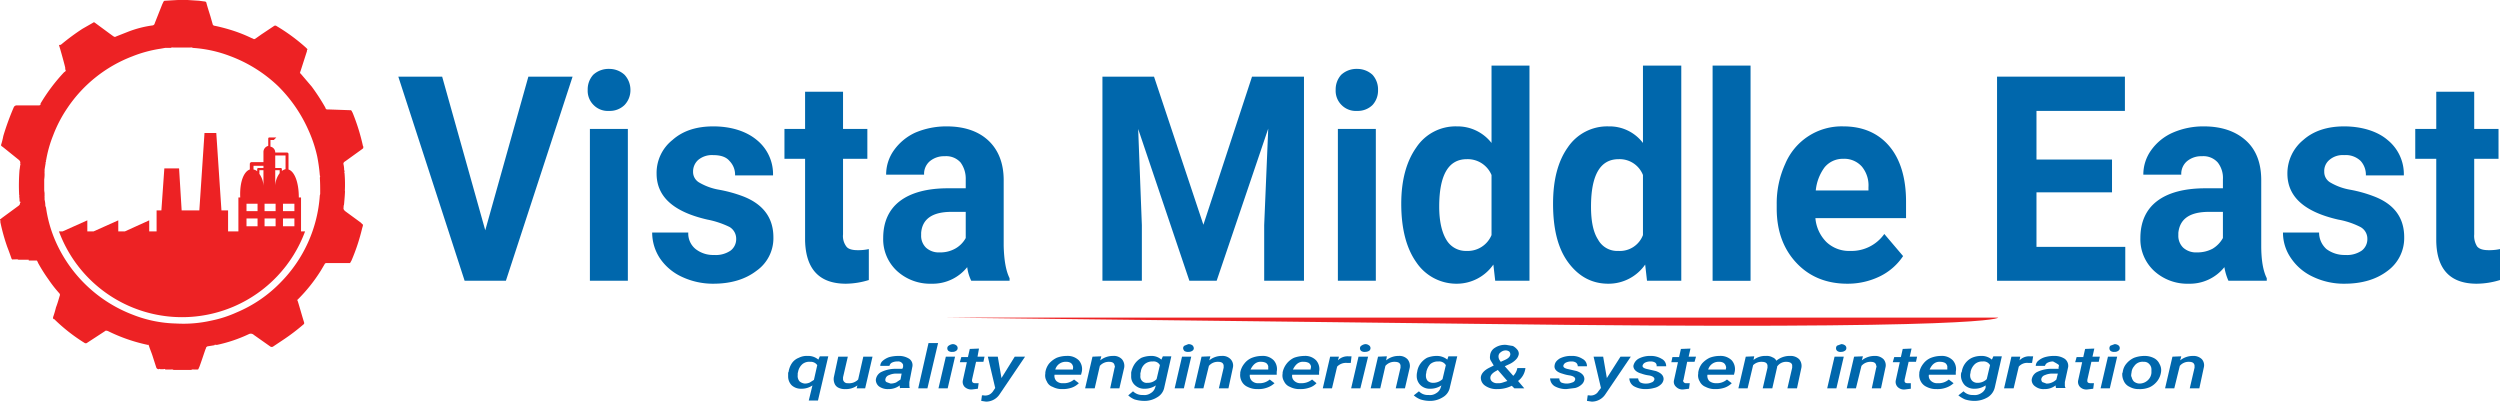 <svg xmlns="http://www.w3.org/2000/svg" viewBox="0 0 678.5 109"><defs><style>.cls-1{fill:#0067ac;}.cls-2{fill:#ed2224;}</style></defs><title>Asset 1</title><g id="Layer_2" data-name="Layer 2"><g id="Layer_1-2" data-name="Layer 1"><path class="cls-1" d="M159.5,24.4a5.9,5.9,0,0,1,1.5-4.1,6.1,6.1,0,0,1,4.3-1.6,6.1,6.1,0,0,1,4.2,1.6,6,6,0,0,1,1.6,4.1,5.8,5.8,0,0,1-1.6,4.1,5.7,5.7,0,0,1-4.2,1.6,5.4,5.4,0,0,1-4.2-1.6,5.4,5.4,0,0,1-1.6-4.1m10.9,51.8H160.1V35h10.3Z"/><path class="cls-1" d="M199.8,64.8a3.7,3.7,0,0,0-1.8-3.2,24.3,24.3,0,0,0-6-2c-9.2-2.1-13.8-6.2-13.8-12.5a11.4,11.4,0,0,1,4.3-9.1c2.8-2.5,6.5-3.7,11.1-3.7s8.8,1.2,11.8,3.7a11.9,11.9,0,0,1,4.4,9.6H199.5a5.3,5.3,0,0,0-1.5-3.9c-.9-1.1-2.4-1.6-4.4-1.6a5.8,5.8,0,0,0-4.1,1.3,4.2,4.2,0,0,0-1.4,3.2,3.3,3.3,0,0,0,1.6,2.9,16,16,0,0,0,5.5,2,37.2,37.2,0,0,1,6.5,1.8c5.4,2.1,8.2,5.8,8.2,11.1a10.8,10.8,0,0,1-4.6,9.1c-3,2.3-6.9,3.5-11.7,3.5a19.8,19.8,0,0,1-8.6-1.9,14.5,14.5,0,0,1-5.9-5,12.7,12.7,0,0,1-2.1-7h9.8a5.4,5.4,0,0,0,2,4.5,7.7,7.7,0,0,0,5,1.6,7.1,7.1,0,0,0,4.5-1.2,3.9,3.9,0,0,0,1.5-3.2"/><path class="cls-1" d="M228.8,24.9V35h6.6v8.1h-6.6V63.6a4.7,4.7,0,0,0,.9,3.3c.5.7,1.6,1,3.1,1a13.2,13.2,0,0,0,3-.3V76a21.7,21.7,0,0,1-6.2,1q-10.8,0-11.1-11.7V43.1h-5.6V35h5.6V24.9Z"/><path class="cls-1" d="M263.6,76.2a11.6,11.6,0,0,1-1.1-3.7,12,12,0,0,1-9.7,4.5,13.3,13.3,0,0,1-9.4-3.5,11.7,11.7,0,0,1-3.7-8.9c0-4.3,1.5-7.7,4.5-10s7.4-3.5,13.1-3.5h4.8V48.7a7.4,7.4,0,0,0-1.4-4.6,5.2,5.2,0,0,0-4.3-1.7,6,6,0,0,0-4.1,1.4,4.5,4.5,0,0,0-1.5,3.6H240.5a11.3,11.3,0,0,1,2.1-6.6,14.6,14.6,0,0,1,5.8-4.8,21.5,21.5,0,0,1,8.5-1.7c4.8,0,8.6,1.3,11.3,3.8s4.2,6.1,4.2,10.8V66.7c.1,3.9.6,6.8,1.6,8.8v.7ZM255,68.5a8.2,8.2,0,0,0,4.2-1,7.3,7.3,0,0,0,2.9-2.9V57.5h-3.9c-5.1,0-7.9,1.9-8.2,5.7v.6a4.5,4.5,0,0,0,1.3,3.4,5.1,5.1,0,0,0,3.7,1.3"/><polygon class="cls-1" points="313.2 20.8 326.6 61 339.8 20.8 353.9 20.8 353.9 76.2 343.1 76.2 343.1 61.1 344.2 34.9 330.2 76.2 322.8 76.2 308.9 35 309.9 61.1 309.9 76.2 299.2 76.2 299.2 20.8 313.2 20.8"/><path class="cls-1" d="M362.5,24.4a5.9,5.9,0,0,1,1.5-4.1,6.1,6.1,0,0,1,4.3-1.6,6.1,6.1,0,0,1,4.2,1.6,5.9,5.9,0,0,1,1.5,4.1,5.8,5.8,0,0,1-1.5,4.1,5.7,5.7,0,0,1-4.2,1.6,5.4,5.4,0,0,1-4.2-1.6,5.4,5.4,0,0,1-1.6-4.1m10.9,51.8H363.1V35h10.3Z"/><path class="cls-1" d="M380.3,55.3c0-6.4,1.4-11.5,4.1-15.3a12.8,12.8,0,0,1,11-5.7,11.7,11.7,0,0,1,9.4,4.5v-21h10.3V76.2h-9.3l-.5-4.4a12.1,12.1,0,0,1-9.9,5.2,13.1,13.1,0,0,1-11-5.8c-2.7-3.8-4.1-9.1-4.1-15.9m10.3.8c0,3.9.7,6.9,1.9,8.9a6.1,6.1,0,0,0,5.5,3.1,7,7,0,0,0,6.8-4.3V47.5a7,7,0,0,0-6.7-4.3q-7.5,0-7.5,12.9"/><path class="cls-1" d="M421.5,55.3c0-6.4,1.3-11.5,4-15.3a12.9,12.9,0,0,1,11.1-5.7,11.4,11.4,0,0,1,9.3,4.5v-21h10.4V76.2H447l-.5-4.4a12.1,12.1,0,0,1-10,5.2c-4.5,0-8.1-2-10.9-5.8s-4.1-9.1-4.1-15.9m10.3.8c0,3.9.6,6.9,1.9,8.9a5.9,5.9,0,0,0,5.5,3.1,6.7,6.7,0,0,0,6.7-4.3V47.5a6.8,6.8,0,0,0-6.6-4.3q-7.5,0-7.5,12.9"/><rect class="cls-1" x="464.8" y="17.8" width="10.3" height="58.41"/><path class="cls-1" d="M501.4,77c-5.7,0-10.3-1.9-13.8-5.6s-5.4-8.6-5.4-14.8V55.5a25.7,25.7,0,0,1,2.3-11,16.6,16.6,0,0,1,15.8-10.2c5.2,0,9.4,1.8,12.4,5.3s4.6,8.6,4.6,15.1v4.5H492.7a10.4,10.4,0,0,0,3,6.5,8.9,8.9,0,0,0,6.4,2.4,10.9,10.9,0,0,0,9.3-4.6l5.1,6a16,16,0,0,1-6.3,5.5,19.9,19.9,0,0,1-8.8,2m-1.2-33.9a6.4,6.4,0,0,0-5,2.3,12.6,12.6,0,0,0-2.4,6.3h14.3v-.9a8,8,0,0,0-1.8-5.6,6.4,6.4,0,0,0-5.1-2.1"/><polygon class="cls-1" points="573.2 52.2 552.7 52.2 552.7 67 576.8 67 576.8 76.2 542 76.2 542 20.8 576.7 20.8 576.7 30.1 552.7 30.1 552.7 43.3 573.2 43.3 573.2 52.2"/><path class="cls-1" d="M604.8,76.2a14.8,14.8,0,0,1-1.1-3.7A12,12,0,0,1,594,77a13.3,13.3,0,0,1-9.4-3.5,11.7,11.7,0,0,1-3.7-8.9c0-4.3,1.5-7.7,4.5-10s7.4-3.5,13.2-3.5h4.7V48.7a6.8,6.8,0,0,0-1.4-4.6,5.2,5.2,0,0,0-4.3-1.7,6,6,0,0,0-4.1,1.4,4.5,4.5,0,0,0-1.5,3.6H581.7a11.3,11.3,0,0,1,2.1-6.6,14.2,14.2,0,0,1,5.9-4.8,20.7,20.7,0,0,1,8.4-1.7c4.8,0,8.6,1.3,11.4,3.8s4.2,6.1,4.2,10.8V66.7c0,3.9.5,6.8,1.5,8.8v.7Zm-8.5-7.7a8.7,8.7,0,0,0,4.2-1,7.8,7.8,0,0,0,2.8-2.9V57.5h-3.8c-5.2,0-7.9,1.9-8.3,5.7v.6a4.5,4.5,0,0,0,1.3,3.4,5.2,5.2,0,0,0,3.8,1.3"/><path class="cls-1" d="M642.5,64.8a3.6,3.6,0,0,0-1.9-3.2,21.6,21.6,0,0,0-6-2c-9.2-2.1-13.8-6.2-13.8-12.5a11.7,11.7,0,0,1,4.3-9.1c2.8-2.5,6.6-3.7,11.1-3.7s8.9,1.2,11.8,3.7a11.9,11.9,0,0,1,4.4,9.6H642.1a5.6,5.6,0,0,0-1.4-3.9,5.8,5.8,0,0,0-4.5-1.6,5.5,5.5,0,0,0-4,1.3,3.9,3.9,0,0,0-1.4,3.2,3.3,3.3,0,0,0,1.6,2.9,16,16,0,0,0,5.5,2,35.9,35.9,0,0,1,6.4,1.8c5.5,2.1,8.2,5.8,8.2,11.1a11,11,0,0,1-4.5,9.1c-3,2.3-6.9,3.5-11.7,3.5a19.4,19.4,0,0,1-8.6-1.9,14.5,14.5,0,0,1-5.9-5,12.1,12.1,0,0,1-2.2-7h9.8a6,6,0,0,0,2,4.5,8.2,8.2,0,0,0,5.1,1.6A7.1,7.1,0,0,0,641,68a3.9,3.9,0,0,0,1.5-3.2"/><path class="cls-1" d="M671.5,24.9V35h6.6v8.1h-6.6V63.6a5.3,5.3,0,0,0,.8,3.3c.6.7,1.6,1,3.2,1a13.9,13.9,0,0,0,3-.3V76a21.9,21.9,0,0,1-6.3,1c-7.2,0-10.9-3.9-11-11.7V43.1h-5.7V35h5.7V24.9Z"/><path class="cls-1" d="M214,101.1a5.8,5.8,0,0,1,.9-2.5,4,4,0,0,1,1.9-1.5,4.7,4.7,0,0,1,2.4-.5,4.2,4.2,0,0,1,2.9,1l.4-.9h2.3l-2.8,12h-2.5l1-4.1a5.1,5.1,0,0,1-3,.9,3.7,3.7,0,0,1-2.6-.9,3.4,3.4,0,0,1-1-2.5v-1.1Zm2.5.2v.5a2.2,2.2,0,0,0,.5,1.7,2.6,2.6,0,0,0,1.4.6,3.2,3.2,0,0,0,1.4-.3l1.1-.7.9-4a2.1,2.1,0,0,0-1.9-.9,2.9,2.9,0,0,0-2.1.6,3.7,3.7,0,0,0-1.2,2.1Z"/><path class="cls-1" d="M232.7,104.6a5.2,5.2,0,0,1-3.3,1,3.8,3.8,0,0,1-1.9-.4,2.1,2.1,0,0,1-1-1.1,3.2,3.2,0,0,1-.2-1.7l1.2-5.6h2.6l-1.3,5.6v.6a1.2,1.2,0,0,0,1.3,1,3.4,3.4,0,0,0,2.8-1l1.4-6.2h2.5l-2,8.6h-2.3Z"/><path class="cls-1" d="M244.3,105.4a1.7,1.7,0,0,1-.1-.8,5,5,0,0,1-3.1,1,4.1,4.1,0,0,1-2.5-.7,2.3,2.3,0,0,1-.9-1.8,2.7,2.7,0,0,1,1.6-2.2,8.9,8.9,0,0,1,4-.8h1.6l.2-.5V99a1.4,1.4,0,0,0-1.5-.9,3.3,3.3,0,0,0-1.5.3,1.3,1.3,0,0,0-.7.9h-2.5a1.9,1.9,0,0,1,.7-1.4,5.2,5.2,0,0,1,1.8-1,9.9,9.9,0,0,1,2.4-.3,5.1,5.1,0,0,1,3,.8,2.1,2.1,0,0,1,.8,2.2l-.8,4.1v.7a2.8,2.8,0,0,0,.1.9h-2.5Zm-2.6-1.3a4,4,0,0,0,1.5-.3l1.2-.8.3-1.6h-1.2a4.6,4.6,0,0,0-2.2.4,1.4,1.4,0,0,0-1,1.1.7.7,0,0,0,.3.8l1.1.4"/><polygon class="cls-1" points="251.7 105.4 249.2 105.4 252 93.1 254.6 93.1 251.7 105.4"/><path class="cls-1" d="M257.2,105.4h-2.5l2-8.6h2.5Zm-.1-10.9a.8.8,0,0,1,.4-.7,2.3,2.3,0,0,1,1-.4,1.5,1.5,0,0,1,1,.3.9.9,0,0,1,.4.8.8.8,0,0,1-.4.7,1.5,1.5,0,0,1-1,.3,1.6,1.6,0,0,1-1-.2.9.9,0,0,1-.4-.8"/><path class="cls-1" d="M265.7,94.6l-.4,2.2h1.9l-.3,1.4h-2l-1.1,4.9v.3c.1.4.3.6.9.6h.9l-.2,1.5-1.6.2a2.6,2.6,0,0,1-2-.7,2,2,0,0,1-.5-1.7l1.1-5h-1.9l.4-1.4h1.8l.5-2.2Z"/><path class="cls-1" d="M271.8,102.6l3.6-5.8h2.8L271.3,107a4.4,4.4,0,0,1-3.7,2l-1.3-.2.2-1.5h.4a2.6,2.6,0,0,0,1.6-.2,2.8,2.8,0,0,0,1-.9l.6-.9-2-8.5h2.7Z"/><path class="cls-1" d="M288.3,105.6a5.3,5.3,0,0,1-2.6-.6,2.6,2.6,0,0,1-1.6-1.5,3,3,0,0,1-.4-2.1v-.3a5.1,5.1,0,0,1,1-2.4,6.5,6.5,0,0,1,2.1-1.6,7.6,7.6,0,0,1,2.7-.5,4.3,4.3,0,0,1,3.3,1.2,3.6,3.6,0,0,1,.8,3.1l-.2.8h-7.2a2,2,0,0,0,.5,1.7,2.4,2.4,0,0,0,1.8.6,4.2,4.2,0,0,0,3-1l1.3,1a5.2,5.2,0,0,1-1.9,1.2,7.5,7.5,0,0,1-2.6.4m1.1-7.4a2.9,2.9,0,0,0-3,2.1h4.8v-.2c0-.2.1-.5,0-.7a1.5,1.5,0,0,0-.6-.9,2.1,2.1,0,0,0-1.2-.3"/><path class="cls-1" d="M298.9,96.7l-.3,1.1a5.5,5.5,0,0,1,3.5-1.2,3,3,0,0,1,2.4.9,2.8,2.8,0,0,1,.6,2.3l-1.3,5.6h-2.5l1.2-5.6a.6.6,0,0,0,0-.6c-.1-.7-.6-1-1.5-1a3.2,3.2,0,0,0-2.5,1.1l-1.4,6.1h-2.6l2-8.6Z"/><path class="cls-1" d="M307,101.1a6.4,6.4,0,0,1,1-2.4,5.5,5.5,0,0,1,1.8-1.6,7.1,7.1,0,0,1,2.6-.5,4,4,0,0,1,2.8,1l.4-.9h2.3l-1.9,8.4a3.9,3.9,0,0,1-1.9,2.7,6.5,6.5,0,0,1-3.8,1,9.3,9.3,0,0,1-2.4-.4,5.6,5.6,0,0,1-1.7-1.1l1.3-1.1a3.6,3.6,0,0,0,2.7,1,3,3,0,0,0,2.1-.5,2.6,2.6,0,0,0,1.2-1.5l.2-.6a5.3,5.3,0,0,1-3,.9,3.6,3.6,0,0,1-2.6-.9,3.1,3.1,0,0,1-1.1-2.5v-1.1m2.5.2v.8a1.7,1.7,0,0,0,1.9,1.9,3.3,3.3,0,0,0,2.5-1l.9-3.8a1.9,1.9,0,0,0-1.9-1,3.2,3.2,0,0,0-2.2.7,3.3,3.3,0,0,0-1.1,2.2Z"/><path class="cls-1" d="M321.3,105.4h-2.5l2-8.6h2.5Zm-.2-10.9a.8.8,0,0,1,.4-.7l1-.4a1.8,1.8,0,0,1,1.1.3,1.2,1.2,0,0,1,.4.8.8.8,0,0,1-.4.7,1.7,1.7,0,0,1-1,.3,2,2,0,0,1-1.1-.2,1.2,1.2,0,0,1-.4-.8"/><path class="cls-1" d="M328.5,96.7l-.3,1.1a5.2,5.2,0,0,1,3.4-1.2,3,3,0,0,1,2.4.9,2.5,2.5,0,0,1,.6,2.3l-1.2,5.6h-2.6l1.3-5.6v-.6c-.1-.7-.6-1-1.5-1a3.1,3.1,0,0,0-2.5,1.1l-1.5,6.1h-2.5l2-8.6Z"/><path class="cls-1" d="M341.3,105.6a5.7,5.7,0,0,1-2.7-.6,3.3,3.3,0,0,1-1.6-1.5,3.6,3.6,0,0,1-.4-2.1v-.3a5.3,5.3,0,0,1,1.1-2.4,4.9,4.9,0,0,1,2.1-1.6,7.6,7.6,0,0,1,2.7-.5,4.1,4.1,0,0,1,3.2,1.2,3.6,3.6,0,0,1,.8,3.1v.8h-7.3a2,2,0,0,0,.6,1.7,2.4,2.4,0,0,0,1.8.6,4.2,4.2,0,0,0,3-1l1.3,1a5.6,5.6,0,0,1-2,1.2,6.6,6.6,0,0,1-2.5.4m1-7.4q-1.9-.2-3,2.1h4.8v-.9a1.5,1.5,0,0,0-.6-.9,2.8,2.8,0,0,0-1.3-.3"/><path class="cls-1" d="M352.7,105.6a5.5,5.5,0,0,1-2.6-.6,2.9,2.9,0,0,1-1.6-1.5,3,3,0,0,1-.4-2.1v-.3a5.6,5.6,0,0,1,3.1-4,8.7,8.7,0,0,1,2.8-.5,4.1,4.1,0,0,1,3.2,1.2,3.6,3.6,0,0,1,.8,3.1v.8h-7.3a1.8,1.8,0,0,0,.6,1.7,2.4,2.4,0,0,0,1.8.6,4.5,4.5,0,0,0,3-1l1.2,1a4.4,4.4,0,0,1-1.9,1.2,7.1,7.1,0,0,1-2.6.4m1.1-7.4q-1.9-.2-3,2.1h4.8v-.2a1.7,1.7,0,0,0,.1-.7,1.5,1.5,0,0,0-.6-.9,2.8,2.8,0,0,0-1.3-.3"/><path class="cls-1" d="M366.6,98.5h-1a3.3,3.3,0,0,0-2.7,1l-1.4,5.9H359l2-8.6h2.4l-.3,1a3.7,3.7,0,0,1,2.8-1.1h.9Z"/><path class="cls-1" d="M369.2,105.4h-2.5l2-8.6h2.6Zm-.1-10.9a.8.8,0,0,1,.4-.7,2.3,2.3,0,0,1,1-.4,1.5,1.5,0,0,1,1,.3.9.9,0,0,1,.1,1.5,2,2,0,0,1-1.1.3,1.6,1.6,0,0,1-1-.2.9.9,0,0,1-.4-.8"/><path class="cls-1" d="M376.4,96.7l-.2,1.1a5.2,5.2,0,0,1,3.4-1.2,3,3,0,0,1,2.4.9,2.8,2.8,0,0,1,.6,2.3l-1.3,5.6h-2.5l1.3-5.6v-.6c-.1-.7-.6-1-1.6-1a3.2,3.2,0,0,0-2.5,1.1l-1.4,6.1H372l2-8.6Z"/><path class="cls-1" d="M384.6,101.1a5,5,0,0,1,.9-2.4,5.5,5.5,0,0,1,1.8-1.6,7.1,7.1,0,0,1,2.6-.5,4.4,4.4,0,0,1,2.9,1l.3-.9h2.4l-2,8.4a3.9,3.9,0,0,1-1.9,2.7,6.5,6.5,0,0,1-3.8,1,8.5,8.5,0,0,1-2.3-.4,6.1,6.1,0,0,1-1.8-1.1l1.4-1.1a3.3,3.3,0,0,0,2.6,1,3,3,0,0,0,2.1-.5,2.6,2.6,0,0,0,1.2-1.5l.2-.6a5.3,5.3,0,0,1-3,.9,3.6,3.6,0,0,1-2.6-.9,3.4,3.4,0,0,1-1.1-2.5,4.5,4.5,0,0,1,.1-1.1m2.5.2a1.9,1.9,0,0,0-.1.8,2,2,0,0,0,.5,1.4,2.2,2.2,0,0,0,1.4.5,3.7,3.7,0,0,0,2.6-1l.9-3.8a2.1,2.1,0,0,0-2-1,3.2,3.2,0,0,0-2.2.7,4.6,4.6,0,0,0-1.1,2.2Z"/><path class="cls-1" d="M401.9,102.4c.1-1,.9-1.9,2.3-2.6l1.2-.6-.9-1.5a2.1,2.1,0,0,1-.1-1.1,2.7,2.7,0,0,1,1.3-2.2,4.9,4.9,0,0,1,3.1-.8l1.8.3a4,4,0,0,1,1.2,1,1.7,1.7,0,0,1,.4,1.2,2.7,2.7,0,0,1-.7,1.4,5.9,5.9,0,0,1-1.8,1.3l-1.3.6,2.3,2.6a3.9,3.9,0,0,0,1.1-2.1H414a5.1,5.1,0,0,1-2,3.5l1.7,2H411l-.7-.7a8.7,8.7,0,0,1-4,.9,5.3,5.3,0,0,1-3.2-.9,2.6,2.6,0,0,1-1.2-2.3m4.6,1.6a3.4,3.4,0,0,0,1.4-.2l1.2-.4-2.6-3-.3.2c-1,.5-1.6,1.1-1.7,1.7a1.3,1.3,0,0,0,.4,1.2,2.1,2.1,0,0,0,1.6.5m.2-7.4a1.9,1.9,0,0,0,.4,1.3l.2.3,1.1-.5q1.4-.6,1.5-1.5a1.1,1.1,0,0,0-.3-.8,1.7,1.7,0,0,0-1-.3,2.1,2.1,0,0,0-1.3.5,1.3,1.3,0,0,0-.6,1"/><path class="cls-1" d="M427.5,103c.1-.5-.4-.9-1.4-1.1a10.7,10.7,0,0,1-2.1-.5c-1.5-.4-2.2-1.2-2.1-2.1s.5-1.4,1.4-2a6.6,6.6,0,0,1,3.2-.7,5.1,5.1,0,0,1,3,.8,2.2,2.2,0,0,1,1.2,2h-2.5a1.2,1.2,0,0,0-.5-1,2.1,2.1,0,0,0-1.2-.3,3.3,3.3,0,0,0-1.5.3,1.3,1.3,0,0,0-.7.8c-.1.5.4.8,1.4,1l2.2.5c1.4.5,2.1,1.2,2.1,2.2a2.2,2.2,0,0,1-.8,1.5,3.9,3.9,0,0,1-1.7.9l-2.4.3a6.3,6.3,0,0,1-3.2-.8,2.6,2.6,0,0,1-1.2-2.1h2.5a1.4,1.4,0,0,0,.5,1.1,3.9,3.9,0,0,0,3,0,1,1,0,0,0,.8-.8"/><path class="cls-1" d="M436.1,102.6l3.7-5.8h2.8L435.7,107a4.4,4.4,0,0,1-3.7,2l-1.3-.2.2-1.5h.4a2.4,2.4,0,0,0,1.5-.2,2.2,2.2,0,0,0,1-.9l.7-.9-2-8.5h2.6Z"/><path class="cls-1" d="M449,103c.1-.5-.4-.9-1.4-1.1a9.1,9.1,0,0,1-2.1-.5c-1.5-.4-2.2-1.2-2.2-2.1a2.9,2.9,0,0,1,1.5-2,6.6,6.6,0,0,1,3.2-.7,5.6,5.6,0,0,1,3,.8,2.2,2.2,0,0,1,1.2,2h-2.6a1,1,0,0,0-.4-1,2.3,2.3,0,0,0-1.3-.3,3.2,3.2,0,0,0-1.4.3,1.3,1.3,0,0,0-.7.8c-.1.5.4.8,1.4,1l2.2.5c1.4.5,2.1,1.2,2.1,2.2a2.2,2.2,0,0,1-.8,1.5,3.8,3.8,0,0,1-1.8.9,8.5,8.5,0,0,1-2.3.3,6.3,6.3,0,0,1-3.2-.8,2.6,2.6,0,0,1-1.2-2.1h2.4a1.5,1.5,0,0,0,.6,1.1,3.1,3.1,0,0,0,1.5.3,3.3,3.3,0,0,0,1.5-.3,1.1,1.1,0,0,0,.8-.8"/><path class="cls-1" d="M458.8,94.6l-.5,2.2h2l-.4,1.4h-2l-1,4.9a.4.4,0,0,0-.1.3.8.8,0,0,0,.9.6h.9l-.2,1.5-1.6.2a2.4,2.4,0,0,1-1.9-.7,1.8,1.8,0,0,1-.6-1.7l1.1-5h-1.8l.3-1.4h1.8l.5-2.2Z"/><path class="cls-1" d="M465.5,105.6a5.3,5.3,0,0,1-2.6-.6,2.9,2.9,0,0,1-1.6-1.5,3,3,0,0,1-.4-2.1v-.3a5.1,5.1,0,0,1,1-2.4,6.5,6.5,0,0,1,2.1-1.6,7.6,7.6,0,0,1,2.7-.5,4.3,4.3,0,0,1,3.3,1.2,3.6,3.6,0,0,1,.8,3.1l-.2.8h-7.2a2,2,0,0,0,.5,1.7,2.8,2.8,0,0,0,1.8.6,4.2,4.2,0,0,0,3-1l1.3,1a5.2,5.2,0,0,1-1.9,1.2,7.5,7.5,0,0,1-2.6.4m1.1-7.4a2.9,2.9,0,0,0-3,2.1h4.8v-.2a.9.9,0,0,0,0-.7,1.5,1.5,0,0,0-.6-.9,2.1,2.1,0,0,0-1.2-.3"/><path class="cls-1" d="M476.1,96.7l-.2,1a5.1,5.1,0,0,1,3.4-1.1,3.2,3.2,0,0,1,1.8.4,1.8,1.8,0,0,1,1,.9,5.6,5.6,0,0,1,3.7-1.3,3.3,3.3,0,0,1,2.5.9,2.8,2.8,0,0,1,.6,2.3l-1.2,5.6h-2.6l1.3-5.6v-.7c-.1-.6-.7-.9-1.6-.9a2.9,2.9,0,0,0-2.5,1.3v.2l-1.3,5.7h-2.6l1.3-5.6v-.6c-.1-.7-.6-1-1.6-1a3.2,3.2,0,0,0-2.3.9l-1.5,6.3h-2.5l2-8.6Z"/><path class="cls-1" d="M498.4,105.4h-2.5l2-8.6h2.5Zm-.1-10.9a.9.9,0,0,1,.3-.7l1.1-.4a1.7,1.7,0,0,1,1,.3.9.9,0,0,1,.4.8.8.8,0,0,1-.4.7,1.7,1.7,0,0,1-1,.3,1.5,1.5,0,0,1-1-.2.9.9,0,0,1-.4-.8"/><path class="cls-1" d="M505.6,96.7l-.3,1.1a5.5,5.5,0,0,1,3.5-1.2,3.2,3.2,0,0,1,2.4.9,2.5,2.5,0,0,1,.5,2.3l-1.2,5.6H508l1.2-5.6a.6.6,0,0,0,0-.6c-.1-.7-.6-1-1.5-1a3.2,3.2,0,0,0-2.5,1.1l-1.5,6.1h-2.5l2-8.6Z"/><path class="cls-1" d="M518.8,94.6l-.5,2.2h2l-.3,1.4h-2l-1.1,4.9v.3c0,.4.3.6.8.6h.9v1.5l-1.6.2a2.4,2.4,0,0,1-2-.7,2,2,0,0,1-.5-1.7l1.1-5h-1.9l.4-1.4h1.8l.5-2.2Z"/><path class="cls-1" d="M525.5,105.6a5.5,5.5,0,0,1-2.6-.6,3.3,3.3,0,0,1-1.6-1.5,3.6,3.6,0,0,1-.4-2.1v-.3a5.3,5.3,0,0,1,1.1-2.4,4.9,4.9,0,0,1,2.1-1.6,7.6,7.6,0,0,1,2.7-.5,4.1,4.1,0,0,1,3.2,1.2,3.6,3.6,0,0,1,.8,3.1v.8h-7.3a1.8,1.8,0,0,0,.6,1.7,2.4,2.4,0,0,0,1.8.6,4.2,4.2,0,0,0,3-1l1.3,1a5.6,5.6,0,0,1-2,1.2,6.8,6.8,0,0,1-2.6.4m1.1-7.4q-2-.2-3,2.1h4.8v-.9a1.5,1.5,0,0,0-.6-.9,2.8,2.8,0,0,0-1.3-.3"/><path class="cls-1" d="M532.4,101.1a5,5,0,0,1,.9-2.4,4.9,4.9,0,0,1,1.9-1.6,6.2,6.2,0,0,1,2.5-.5,4.2,4.2,0,0,1,2.9,1l.4-.9h2.3l-1.9,8.4a4.3,4.3,0,0,1-1.9,2.7,7.1,7.1,0,0,1-3.9,1,8.5,8.5,0,0,1-2.3-.4,7.8,7.8,0,0,1-1.8-1.1l1.4-1.1a3.4,3.4,0,0,0,2.6,1,3.2,3.2,0,0,0,2.2-.5,2.6,2.6,0,0,0,1.2-1.5v-.6a5.3,5.3,0,0,1-3,.9,3.7,3.7,0,0,1-2.6-.9,3.9,3.9,0,0,1-1.1-2.5,4.5,4.5,0,0,1,.1-1.1m2.5.2a1.9,1.9,0,0,0-.1.8,2,2,0,0,0,.6,1.4,2,2,0,0,0,1.4.5,3.5,3.5,0,0,0,2.5-1l.9-3.8a2,2,0,0,0-2-1,3,3,0,0,0-2.1.7,4,4,0,0,0-1.2,2.2Z"/><path class="cls-1" d="M551.5,98.5h-1a3,3,0,0,0-2.6,1l-1.4,5.9h-2.6l2-8.6h2.4l-.2,1a3.6,3.6,0,0,1,2.7-1.1h1Z"/><path class="cls-1" d="M558,105.4c0-.2-.1-.4-.1-.8a4.8,4.8,0,0,1-3.1,1,3.6,3.6,0,0,1-2.4-.7,2.1,2.1,0,0,1-1-1.8,2.7,2.7,0,0,1,1.6-2.2,8.9,8.9,0,0,1,4-.8h1.7v-.5q.2-.4,0-.6t-1.5-.9a3.2,3.2,0,0,0-1.4.3,1.4,1.4,0,0,0-.8.9h-2.5a1.9,1.9,0,0,1,.7-1.4,4.9,4.9,0,0,1,1.9-1,8.8,8.8,0,0,1,2.4-.3,5,5,0,0,1,2.9.8,2.4,2.4,0,0,1,.9,2.2l-.9,4.1v.7a1.5,1.5,0,0,0,.2.9H558Zm-2.6-1.3a3.3,3.3,0,0,0,1.5-.3,3.6,3.6,0,0,0,1.2-.8l.4-1.6h-1.2a5,5,0,0,0-2.3.4,1.4,1.4,0,0,0-1,1.1,1.1,1.1,0,0,0,.3.8l1.1.4"/><path class="cls-1" d="M568.4,94.6l-.5,2.2h2l-.3,1.4h-2l-1.1,4.9v.3q0,.6.9.6h.9l-.2,1.5-1.6.2a2.4,2.4,0,0,1-2-.7,2,2,0,0,1-.5-1.7l1.1-5h-1.9l.4-1.4h1.8l.5-2.2Z"/><path class="cls-1" d="M572.6,105.4h-2.5l2-8.6h2.5Zm-.1-10.9a.9.9,0,0,1,.3-.7l1.1-.4a1.7,1.7,0,0,1,1,.3.9.9,0,0,1,.4.8.8.8,0,0,1-.4.7,1.5,1.5,0,0,1-1,.3,1.6,1.6,0,0,1-1-.2.9.9,0,0,1-.4-.8"/><path class="cls-1" d="M576.1,101.1a4.3,4.3,0,0,1,1-2.4,5.8,5.8,0,0,1,2.1-1.6,8.2,8.2,0,0,1,2.8-.5,5.5,5.5,0,0,1,2.6.6,3.3,3.3,0,0,1,1.5,1.6,3.3,3.3,0,0,1,.4,2.2,5.1,5.1,0,0,1-1,2.4,5.6,5.6,0,0,1-2.1,1.7,6.8,6.8,0,0,1-2.9.5,4.9,4.9,0,0,1-2.5-.6,3.1,3.1,0,0,1-1.6-1.6,4,4,0,0,1-.4-2.2Zm2.4,1.1a2.6,2.6,0,0,0,.6,1.3,2.5,2.5,0,0,0,1.5.6,3.3,3.3,0,0,0,2.2-.8,3.1,3.1,0,0,0,1.1-2.1v-.8a2.1,2.1,0,0,0-.6-1.6,1.8,1.8,0,0,0-1.5-.6,2.7,2.7,0,0,0-2.6,1.2,2.9,2.9,0,0,0-.7,1.7,4.5,4.5,0,0,0-.1,1.1"/><path class="cls-1" d="M592,96.7l-.3,1.1a5.5,5.5,0,0,1,3.5-1.2,3.2,3.2,0,0,1,2.4.9,2.5,2.5,0,0,1,.5,2.3l-1.2,5.6h-2.6l1.3-5.6v-.6c-.1-.7-.6-1-1.5-1a3.1,3.1,0,0,0-2.5,1.1l-1.5,6.1h-2.5l2-8.6Z"/><path class="cls-2" d="M542.3,86.2s0,3.5-141.2,1.7L256.7,86.2"/><path class="cls-2" d="M81.7,62.8V53.6h-.6c0-4.2-1.2-7.1-2.8-7.6V41.8a.4.4,0,0,0-.4-.4H74.7a1.6,1.6,0,0,0-1.3-1.6V38h.9l.7-.7H73.1a.3.3,0,0,0-.3.3v2a1.7,1.7,0,0,0-1.3,1.7V44H68.3a.5.5,0,0,0-.5.5V46c-1.5.5-2.8,3.1-2.6,7.6h-.5v9.2H61.9V57.1H60.1l-1.4-21H55.5l-1.4,21H49.3l-.7-11.4h-4l-.8,11.4H42.5v5.7h-2v-3l-6.6,3H32.1v-3l-6.7,3H23.7v-3l-6.7,3H16a35.6,35.6,0,0,0,66.8,0ZM69.9,61.4h-3V59.3h3Zm0-4.1h-3v-2h3Zm1.6-6.4a6,6,0,0,0-1.1-3.7v-1h1.1Zm0-5.3H70.1a.3.3,0,0,0-.3.3v.6a1.9,1.9,0,0,0-1-.5V45h2.7Zm3.3,15.8h-3V59.3h3Zm0-4.1h-3v-2h3ZM75.9,47a6.1,6.1,0,0,0-1.2,3.9V46.2h1.2Zm.3-1.4H74.7V42.2h2.8v3.7a3.1,3.1,0,0,0-1,.5v-.5a.3.3,0,0,0-.3-.3m3.7,15.8H76.8V59.3h3.1Zm0-4.1H76.8v-2h3.1Z"/><path class="cls-2" d="M7.8,70.5H5c-.3-.2-.6-.1-1-.1H3.6c-.2.1-.4,0-.5-.3S2.4,68.1,2,67.1A52.7,52.7,0,0,1,.1,60.3v-.4c0-.1,0-.1-.1-.2s0-.2.1-.2l.5-.4,4.5-3.3c.2-.2.4-.4.3-.7a.2.2,0,0,0-.1-.4,6.6,6.6,0,0,0-.1-1.4.2.2,0,0,0,0-.3,53,53,0,0,1,.1-6.9c.1-.4.1-.8.2-1.3s.1-.2,0-.3.3-.6-.5-1.2L.9,40l-.4-.3c-.2-.1-.2-.2-.2-.4a21,21,0,0,0,.6-2.4,70.8,70.8,0,0,1,2.8-7.7.9.9,0,0,1,.9-.6h6a.5.5,0,0,0,.4-.2v-.3a48.5,48.5,0,0,1,6.4-8.5l.3-.2c.1-.1.2-.3.1-.4s-.1-.4-.1-.6-.9-3.5-1.4-5.2-.3-.6.4-1.2a59.8,59.8,0,0,1,5.7-4.2l2.8-1.6a.4.4,0,0,1,.6,0L29.6,9l1.1.8c.3.2.5.3.8.1l3.3-1.3a29.1,29.1,0,0,1,6.6-1.7.7.7,0,0,0,.6-.6L44.1,1c.1-.1.1-.2.2-.4s.2-.4.5-.4c2-.1,4.1-.3,6.1-.2L54,.2l1.5.2a.5.5,0,0,1,.5.3c.3,1.2.7,2.4,1.1,3.7l.6,2.1a.6.6,0,0,0,.6.5,49.4,49.4,0,0,1,5.5,1.5,40.7,40.7,0,0,1,4.4,1.8l.5.2c.2.2.4.1.6,0L71,9.3l3.3-2.2a.6.6,0,0,1,.8,0A50.2,50.2,0,0,1,83,12.9l.3.3c.1.1.2.2.1.3s-.1.3-.1.4l-1.8,5.6a.1.1,0,0,0,0,.2c-.1.2.1.3.2.4l2.9,3.4a55.7,55.7,0,0,1,3.7,5.7c0,.1.1.2.1.3a.5.5,0,0,0,.4.2h.3l5.7.2h.4q.1,0,.3.3c0,.1.1.2.2.4a55.3,55.3,0,0,1,2.8,9,.4.4,0,0,1,.1.3c0,.2,0,.3-.1.4l-.4.3-4.3,3.1-.3.2a.7.7,0,0,0-.3.6,6.8,6.8,0,0,1,.2,1.4v.2a1.3,1.3,0,0,1,.1.6c-.1.1-.1.2,0,.2a36.9,36.9,0,0,1,.1,4.7s-.1.1,0,.1-.1,2.4-.2,3.5-.2.2-.1.3v.3a.2.2,0,0,0,0,.3c-.2.6,0,.9.5,1.3l4.1,3,.4.4c.2.1.2.2.2.4a6.4,6.4,0,0,1-.2.7,53.3,53.3,0,0,1-2.9,8.8l-.4.7H88.6a.5.5,0,0,0-.5.3l-1,1.7a43.7,43.7,0,0,1-6.3,7.9c-.2.1-.1.2,0,.4.6,1.9,1.1,3.8,1.7,5.7.1.3.1.5-.2.7a54.7,54.7,0,0,1-5.4,4.1L74.2,94a.7.7,0,0,1-.9,0l-4.4-3.1a1.2,1.2,0,0,0-1.4-.2,39.6,39.6,0,0,1-8.6,2.9h-.4c-.1-.1-.2-.1-.3.1l-1.9.3-.3.2c-.1.2-.1.4-.2.5-.6,1.7-1.1,3.3-1.7,4.9l-.2.4a.3.3,0,0,1-.3.3h-.7c-.4,0-.7-.1-1,.1H47.1c-.3-.2-.6-.1-.9-.1H44.9c-.2-.2-.3-.2-.5-.1h-.9c-.1-.1-.2-.1-.4,0h0a.7.7,0,0,1-.7-.5l-.9-2.8c-.3-1-.7-1.9-1-2.8s-.2-.4-.4-.5a45.4,45.4,0,0,1-10.9-3.8H29a.3.3,0,0,0-.4,0l-.3.2L23.7,93a.6.6,0,0,1-.7.1,47.6,47.6,0,0,1-8.3-6.5h-.2a.9.9,0,0,1-.1-.5,27.6,27.6,0,0,0,.8-2.7c.4-1,.7-2.1,1-3.1a.6.6,0,0,0-.1-.7,33.7,33.7,0,0,1-2.9-3.7,44.3,44.3,0,0,1-2.9-4.6.8.8,0,0,0-.2-.4c0-.2-.2-.2-.3-.2h-2M51.6,12.9H47.1c-.2,0-.5-.1-.7.1H44.8l-1.1.2a34.6,34.6,0,0,0-7.8,2.1,37.2,37.2,0,0,0-17.6,14,35.6,35.6,0,0,0-3.9,7.5,32.8,32.8,0,0,0-1.9,6.8h-.1c0,.1.1.1.1.2s-.1.1-.1.2-.1.1,0,.2l-.3,1.8v.8c0,.1-.1.1,0,.2a9.7,9.7,0,0,1-.1,1.7h0v2.5h0v.3h0c0,.4.1.7.1,1.1s-.1.1,0,.2v.4c-.1,0,0,.1,0,.1v.9a6.8,6.8,0,0,1,.2,1.4c-.1.1,0,.2.1.3h0a.1.1,0,0,0-.1.1c.1,0,.1,0,.1.1s.1.2.1.3A34.5,34.5,0,0,0,15,65.3,37.5,37.5,0,0,0,36,85.4a34,34,0,0,0,11.8,2.4,34.3,34.3,0,0,0,9.6-.8,31.8,31.8,0,0,0,6.8-2.2,35.9,35.9,0,0,0,11.9-8.1A37.1,37.1,0,0,0,86.8,53a1.3,1.3,0,0,0,.1-.6c0-1.4,0-2.8-.1-4.2a.6.6,0,0,0,0-.6,44.6,44.6,0,0,0-.7-5.1,35.8,35.8,0,0,0-2.4-7.2,39,39,0,0,0-8.2-11.9,38.1,38.1,0,0,0-13.1-8.2A34.4,34.4,0,0,0,52.3,13c-.2-.2-.5-.1-.7-.1"/><polygon class="cls-1" points="131.7 62.5 143.4 20.8 155.4 20.8 137.3 76.2 126.1 76.2 108.1 20.8 120 20.8 131.7 62.5"/></g></g></svg>